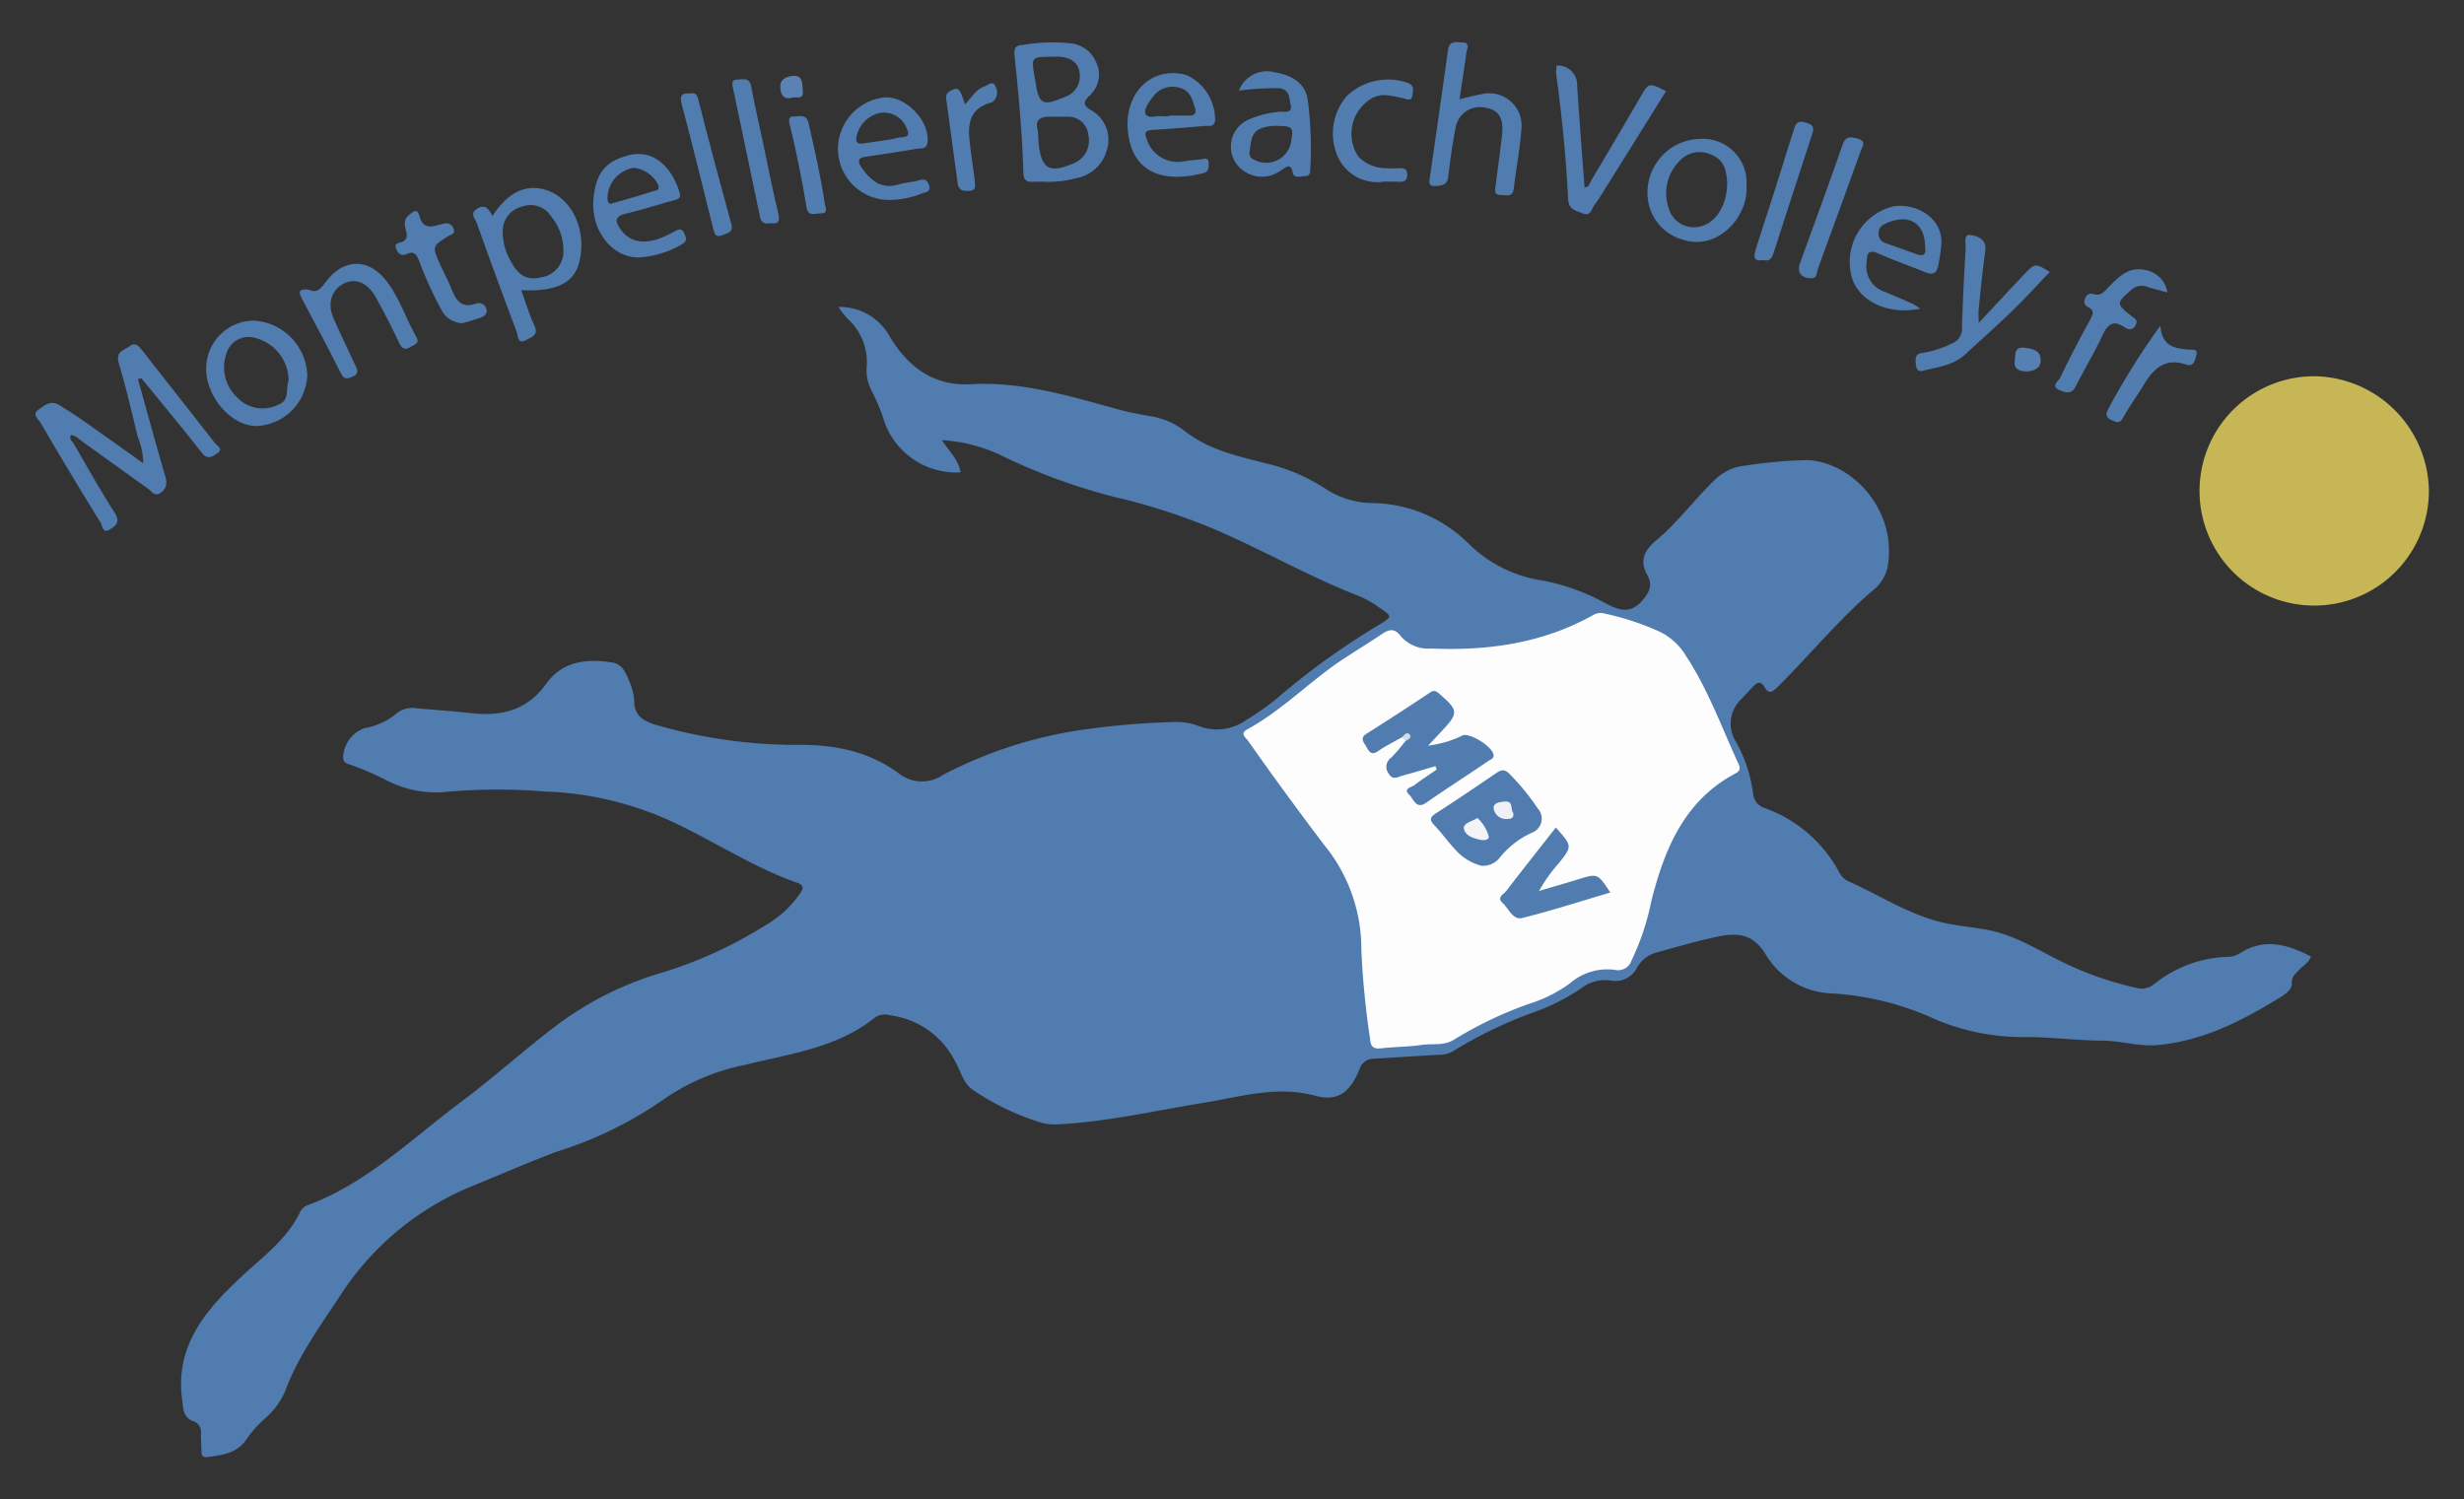 <svg xmlns="http://www.w3.org/2000/svg" viewBox="0 0 240 146.06"><rect x="0" y="0" width="240" height="146.06" fill="#333333" stroke="none"/><defs><style>.cls-1{fill:#507caf;}.cls-2{fill:#c6b656;}.cls-3{fill:#507cb0;}.cls-4{fill:#517cb0;}.cls-5{fill:#517db0;}.cls-6{fill:#5680b2;}.cls-7{fill:#5a83b4;}.cls-8{fill:#fdfdfd;}.cls-9{fill:#d1dcea;}.cls-10{fill:#f2f4f8;}.cls-11{fill:#eef2f6;}</style></defs><g id="Calque_3" data-name="Calque 3"><path class="cls-1" d="M91.73,42.87c.72,1.07,1.62,1.91,1.84,3.14A7.41,7.41,0,0,1,86,40.63a21.13,21.13,0,0,0-1-2.37,4.48,4.48,0,0,1-.6-2.33A5.71,5.71,0,0,0,82.51,31a10.67,10.67,0,0,1-.85-1.1,5.55,5.55,0,0,1,5,2.88c1.77,2.94,4.28,4.85,7.86,4.65,5-.3,9.72,1.17,14.47,2.47,1,.27,2,.45,3,.63A7.33,7.33,0,0,1,115.42,42c2.32,1.83,5.17,2.44,7.94,3.15a18.16,18.16,0,0,1,5.75,2.46A8.4,8.4,0,0,0,133.7,49,13.55,13.55,0,0,1,143,52.91a12.89,12.89,0,0,0,6.85,3.57,20.51,20.51,0,0,1,6.28,2.15c1.2.63,2.5,1.38,3.8-.09.71-.81,1.08-1.54.53-2.51-.8-1.39-.29-2.43.81-3.35,2.12-1.76,3.74-4,5.72-5.9a4.85,4.85,0,0,1,3.05-1.43,44.15,44.15,0,0,1,6-.53c4.42.18,8.87,5,7.79,10.54a4,4,0,0,1-1.48,2.21c-3.32,2.85-6.08,6.25-9.18,9.32-.53.53-.87.78-1.33,0-.35-.6-.73-.41-1.1,0s-.7.76-1.05,1.13a3.29,3.29,0,0,0-.56,4.3,14.26,14.26,0,0,1,1.63,5,1.61,1.61,0,0,0,1.12,1.39,13.32,13.32,0,0,1,7.24,6.21,2,2,0,0,0,.88.91c3,1.32,5.71,3.13,8.89,3.95,1.48.38,3,.5,4.55.77,3.06.54,5.58,2.35,8.34,3.58a32.11,32.11,0,0,0,6.32,2.1,1.89,1.89,0,0,0,1.67-.33,12,12,0,0,1,7.08-2.69,2.4,2.4,0,0,0,1.24-.3c2.41-1.6,4.71-.92,7,.26-.19.6-.76.88-1.16,1.31s-.72.66-.7,1.28-.54,1-1.06,1.35c-3.73,2.29-7.57,4.3-12.06,4.69-1.77.15-3.47-.4-5.22-.43-2.49,0-5-.35-7.44-.35a22,22,0,0,1-8.88-1.7,28.09,28.09,0,0,0-10.25-2.56A7.81,7.81,0,0,1,172,93c-1.22-2.06-2.8-2.16-4.67-1.77s-4,1-6,1.56a3,3,0,0,0-1.87,1.46,2.38,2.38,0,0,1-2.59,1.26,3.81,3.81,0,0,0-2.89.78,20.23,20.23,0,0,1-4.57,2.31,41.71,41.71,0,0,0-7.85,3.78,2.81,2.81,0,0,1-1.46.37c-2.09.11-4.19.26-6.28.38a1.42,1.42,0,0,0-1.39,1c-.91,2.24-2.09,3.22-4.34,2.6-3.77-1-7.26.11-10.83.69-4.73.76-9.41,1.86-14.21,2.1a5.07,5.07,0,0,1-1.52-.13,24.6,24.6,0,0,1-6.69-3.17c-1-.62-1.26-1.9-1.84-2.89a8.24,8.24,0,0,0-6.25-4.42,1.79,1.79,0,0,0-1.48.17c-3.69,3-8.27,3.54-12.65,4.64a21.18,21.18,0,0,0-7.88,3.3,37.75,37.75,0,0,1-10.44,5.14c-2.7,1-5.31,2.15-8,3.25a27.84,27.84,0,0,0-13.1,10.69c-2,3.05-4.17,6-5.43,9.42A7.33,7.33,0,0,1,26,138a12,12,0,0,0-1.91,2.07c-.92,1.51-2.38,1.65-3.87,1.86-.48.07-.6-.16-.6-.57,0-.56-.06-1.12-.05-1.67a1.12,1.12,0,0,0-.7-1.24c-.93-.32-1-1-1.1-1.89-.82-5.41,2.25-8.95,5.8-12.25,2.06-1.92,4.38-3.59,5.65-6.23a1.3,1.3,0,0,1,.74-.68c5.75-2.13,10.07-6.41,14.86-10,3.16-2.35,6.09-5,9.22-7.39a31.91,31.91,0,0,1,10.12-5.17,41.92,41.92,0,0,0,10.49-4.77,10.19,10.19,0,0,0,3.25-3c.28-.43.51-.81-.22-1.07-4.19-1.46-7.89-3.91-11.87-5.8a32,32,0,0,0-12.76-3.1,56.52,56.52,0,0,0-10,.07,10.4,10.4,0,0,1-5.57-1.25,27.84,27.84,0,0,0-3.42-1.45c-.43-.12-.65-.29-.63-.79a3.13,3.13,0,0,1,2.11-2.76,6.51,6.51,0,0,0,3.09-1.43,2.45,2.45,0,0,1,2-.49c1.79.16,3.59.28,5.37.48,2.92.31,5.38-.33,7.2-2.87,1.6-2.24,4-2.47,6.47-2.07.92.15,1.31,1,1.63,1.85a5.32,5.32,0,0,1,.47,1.85c0,1.49.9,2,2.19,2.39a49.37,49.37,0,0,0,13.43,1.93c3.66-.07,7.08.54,10.09,2.72a3.63,3.63,0,0,0,4.36.21,42.1,42.1,0,0,1,14-4.46,77.08,77.08,0,0,1,8.19-.69,6.57,6.57,0,0,1,2.65.35,4.9,4.9,0,0,0,4.74-.58,25.37,25.37,0,0,0,2.86-2,72.19,72.19,0,0,1,10.09-7.28c1.24-.76,1.25-.8,0-1.63a10.52,10.52,0,0,0-1.89-1.09c-5-1.94-9.56-4.6-14.44-6.66a60.78,60.78,0,0,0-9.64-3.08,57.85,57.85,0,0,1-10.71-3.93A15.6,15.6,0,0,0,91.73,42.87Z"/><path class="cls-2" d="M225.43,36.65a11.31,11.31,0,0,1,11.15,11.12,11.17,11.17,0,1,1-11.15-11.12Z"/><path class="cls-1" d="M13.44,36.94c.87,3.12,1.72,6.25,2.63,9.36.2.69.23,1.21-.4,1.68s-.93-.17-1.29-.41c-2.1-1.48-4.17-3-6.27-4.49-.37-.26-.68-.65-1.21-.7-.18.41.16.64.32.9,1.3,2.26,2.59,4.53,4,6.75.5.82.06,1.19-.51,1.54-.73.44-.72-.36-.91-.66q-3-4.83-5.82-9.69c-.23-.38-.9-.82-.25-1.3s1.2-.94,2-.48,1.74,1.1,2.58,1.68c1.85,1.3,3.69,2.62,5.64,4a6.81,6.81,0,0,0-.53-2.55c-.58-2.41-1.15-4.83-1.85-7.2-.34-1.15.52-1.25,1.09-1.67s.91.09,1.21.46c2.36,3,4.72,6,7.06,9,.2.26.88.56.23,1-.46.3-.93.68-1.51-.06-1.92-2.46-3.92-4.86-5.89-7.27Z"/><path class="cls-3" d="M142.16,9.67c.79-.19,1.45-.37,2.11-.49a3.16,3.16,0,0,1,3.92,3.44c-.15,1.92-.52,3.81-.74,5.72-.1.91-.72.66-1.23.66-.8,0-.58-.55-.53-1,.2-1.61.43-3.22.61-4.83s-.26-2.45-1.61-2.68a2.41,2.41,0,0,0-2.92,2c-.3,1.55-.53,3.12-.7,4.69-.08.76-.5.88-1.11.93s-.8-.07-.71-.69q.92-6.29,1.79-12.56c.13-.9.78-.76,1.37-.73.83,0,.48.63.42,1C142.62,6.66,142.39,8.12,142.16,9.67Z"/><path class="cls-3" d="M151.62,6.38a1.89,1.89,0,0,1,2,2c.22,3.28.47,6.56.72,9.86.47,0,.5-.41.65-.66q2.43-4.08,4.82-8.18c.8-1.36.8-1.36,2.47-.52-1.91,3.05-3.8,6.1-5.71,9.14-.41.66-.8,1.32-1.26,1.93-.29.38-.33,1.17-1.18.83s-1.35-.42-1.4-1.5c-.19-4-.61-8.09-1.16-12.12A6.59,6.59,0,0,1,151.62,6.38Z"/><path class="cls-4" d="M192.73,31.46c1.52-1.62,2.92-3.15,4.35-4.65,1.15-1.21,1.16-1.2,2.57-.31-1.2,1.25-2.38,2.55-3.63,3.76-1.5,1.46-3.07,2.84-4.6,4.26-1.17,1.09-2.7,1.22-4.13,1.6-.55.15-.64-.27-.68-.67s-.12-1,.57-1.06a10,10,0,0,0,2.92-.92,1.54,1.54,0,0,0,1-1.58c.08-2.6.21-5.2.37-7.8,0-.42-.22-1.3.46-1.2s1.61.4,1.44,1.58c-.27,1.9-.45,3.81-.65,5.72C192.7,30.56,192.73,30.93,192.73,31.46Z"/><path class="cls-4" d="M30.14,28.23c.72.37,1.12-.13,1.6-.78,1.77-2.37,4.27-2.32,6,.05,1.21,1.63,1.82,3.57,2.81,5.32.39.67-.25.76-.6,1s-.74.23-1-.28C38.23,32,37.45,30.48,36.63,29s-2-1.95-3.14-1.38-1.67,1.88-1,3.4,1.39,3,2.1,4.53c.21.45.43.84-.24,1.14s-.88.2-1.19-.41c-1.21-2.41-2.47-4.79-3.74-7.16C29,28.35,29.16,28.08,30.14,28.23Z"/><path class="cls-4" d="M211.11,28.49c-.79-.22-1.41-.37-2-.56a1.43,1.43,0,0,0-1.52.32c-1.46,1.23-1.48,1.37,0,2.52.3.23.7.4.42.91s-.69.46-1.07.2c-1.13-.76-1.66-.28-2.17.82-.77,1.66-1.74,3.24-2.56,4.88-.4.82-.9.71-1.56.45-.93-.38-.22-.86,0-1.2Q202,34,203.52,31.27c.29-.53.6-1-.14-1.36a.58.58,0,0,1-.26-.86.6.6,0,0,1,.81-.4c.65.21,1-.2,1.39-.62,1-1,2-2.15,3.73-1.71A2.63,2.63,0,0,1,211.11,28.49Z"/><path class="cls-5" d="M134.84,17.69a4.23,4.23,0,0,1-4.69-2.81,5.6,5.6,0,0,1,1-5.49,5.82,5.82,0,0,1,5.94-1.33c.74.27.53.8.47,1.25-.09.64-.58.31-.91.25-1-.19-2-.55-3,0a4,4,0,0,0-1.33,5.71,3.78,3.78,0,0,0,2.77,1.11,9.12,9.12,0,0,0,1.28,0c.47,0,.72.15.7.67s-.27.67-.73.66S135.42,17.69,134.84,17.69Z"/><path class="cls-4" d="M45.06,31.48a2.35,2.35,0,0,1-2-1.18,38.5,38.5,0,0,1-2.24-4.89c-.24-.61-.49-1-1.2-.66-.5.21-.82,0-1-.47-.33-.63.29-.6.56-.72.54-.25.48-.63.37-1.07s-.29-1.06.26-1.52.85-.69,1.07.15c.26,1,.93,1.06,1.75.81l.63-.15a.73.73,0,0,1,.91.49c.23.51-.23.56-.49.72-1.58,1-1.59,1-.86,2.66.36.82.81,1.61,1.13,2.44.45,1.12.95,2,2.42,1.48a.77.77,0,0,1,1,.52c.15.57-.29.76-.7.9C46.14,31.18,45.56,31.33,45.06,31.48Z"/><path class="cls-4" d="M176.55,27.1c-1.07.06-1.55-.57-1.24-1.43,1.39-3.84,2.82-7.68,4.15-11.54.31-.89.72-.81,1.43-.64,1,.25.49.82.33,1.27q-2.06,5.72-4.15,11.41C176.94,26.54,177,27.05,176.55,27.1Z"/><path class="cls-4" d="M75,21.74c-.64.16-.92-.17-1-.76q-1.31-6.19-2.6-12.38c-.08-.37-.21-.84.4-.85s1.2-.24,1.37.69c.34,1.85.77,3.67,1.16,5.51.48,2.29.93,4.59,1.48,6.86C76,21.61,75.79,21.85,75,21.74Z"/><path class="cls-4" d="M171.76,25.34c-.86.12-1-.17-.77-1q1.94-5.91,3.77-11.84c.24-.76.61-.71,1.23-.53s.73.48.52,1.1c-1.26,3.81-2.49,7.63-3.72,11.45C172.62,25.05,172.45,25.52,171.76,25.34Z"/><path class="cls-4" d="M67.19,9.11c.57-.14.71.16.83.59,1,4,2.11,8.08,3.21,12.11.23.84-.36.88-.86,1.09-.7.29-.79-.17-.91-.66-1-4-2-8.1-3.07-12.14C66.16,9.21,66.51,9.05,67.19,9.11Z"/><path class="cls-5" d="M94,10.16c.66-.7,1.08-1.45,1.88-1.74.34-.12.86-.62,1.08,0a1.17,1.17,0,0,1-.29,1.51l-.12.05c-2.58.74-2.24,2.73-2,4.67.12,1,.29,2,.4,3,0,.38.19.9-.51.94-.53,0-1,.07-1.15-.66q-.56-4.12-1.12-8.24c-.09-.63.29-.82.76-1s.62.27.76.61Z"/><path class="cls-5" d="M210.43,31.72c.15,2.11,1.47,2.2,2.78,2.34.32,0,.93-.09.72.55-.14.43-.21,1.16-1,.9-2-.68-3.14.36-4.08,1.91-.67,1.1-1.43,2.14-2.05,3.26-.35.63-.67.44-1.12.24s-.65-.48-.37-1A69.58,69.58,0,0,1,210.43,31.72Z"/><path class="cls-5" d="M77.55,11.34c.82-.13,1.09.12,1.22.69.58,2.62,1.19,5.23,1.58,7.89.05.34.34.85-.33.86s-1.31.33-1.46-.57c-.44-2.74-1-5.45-1.65-8.14C76.68,11.13,77.36,11.39,77.55,11.34Z"/><path class="cls-6" d="M197.44,36.18c-.82,0-1.31-.28-1.2-1,.08-.55-.1-1.43.92-1.31.77.09,1.63.23,1.61,1.24C198.76,35.92,198.06,36.14,197.44,36.18Z"/><path class="cls-7" d="M77,9.57c-.92.08-1-.7-1-1.18,0-.78.83-1,1.39-1,.87,0,.75.94.81,1.5C78.28,9.88,77.36,9.29,77,9.57Z"/><path class="cls-8" d="M132.6,92.54A16,16,0,0,0,129,82.33c-2.54-3.34-5-6.71-7.43-10.16-.23-.33-.84-.71-.09-1.12,3.18-1.74,5.74-4.31,8.67-6.39,1.46-1,3-1.92,4.52-2.94.7-.47,1.22-.47,1.74.21a3.51,3.51,0,0,0,3,1.24c5.53.24,10.84-.51,15.76-3.25a1.41,1.41,0,0,1,1.1-.16,26.39,26.39,0,0,1,5.47,1.81,6.15,6.15,0,0,1,2.48,2.32c2.16,3.28,3.49,7,5.1,10.49.2.42.19.7-.25.94-5,2.65-6.92,7.32-8.22,12.43a24.44,24.44,0,0,1-1.94,5.82,1.37,1.37,0,0,1-1.58.91,5.55,5.55,0,0,0-4.42,1.31,13.55,13.55,0,0,1-4,2,38,38,0,0,0-7.28,3.48c-1,.63-2.08.36-3.12.51-1.31.2-2.65.18-4,.34-.73.08-1-.17-1.05-.86A81.35,81.35,0,0,1,132.6,92.54Z"/><path class="cls-3" d="M106.24,10.71c-1-.59-.5-1,0-1.51A2.74,2.74,0,0,0,106.74,6a3,3,0,0,0-2.48-1.78,17,17,0,0,0-4.72.17c-.58,0-.8.34-.73.94.4,3.82.76,7.65.87,11.5,0,.62.28.94.95.88a11.22,11.22,0,0,1,1.16,0,10.07,10.07,0,0,0,3-.35,3.76,3.76,0,0,0,3-2.68A3.31,3.31,0,0,0,106.24,10.71Zm-5.49-3.32c-.3-1.85-.3-1.85,1.8-1.86a6.86,6.86,0,0,1,.76,0c1,.12,1.76.57,1.85,1.62a2.09,2.09,0,0,1-1.34,2.25c-2.32,1-2.64.83-3-1.68C100.8,7.64,100.77,7.51,100.75,7.39Zm3.85,8.51c-2.32,1-3.13.62-3.42-1.81-.05-.39-.05-.77-.09-1.37-.31-1,.18-1.42,1.38-1.35.5,0,1,0,1.53,0a1.94,1.94,0,0,1,2,1.76A2.39,2.39,0,0,1,104.6,15.9Z"/><path class="cls-3" d="M53.57,18.65c-2.07-.87-4-.09-5.6,2.39-.36-.71-.75-1.2-1.51-.7s-.13,1,0,1.44c1.26,3.55,2.56,7.07,3.88,10.59.14.38.06,1.23.93.74.55-.3,1.21-.46.78-1.4-.5-1.09-.85-2.26-1.28-3.45,3.4.18,5.16-.7,5.65-2.73C57.15,22.64,55.89,19.64,53.57,18.65ZM52.79,27c-1.39.34-2.24-.08-3-1.49a5.61,5.61,0,0,1-.82-3,2.44,2.44,0,0,1,1.93-2.4,2.36,2.36,0,0,1,2.8,1,5.13,5.13,0,0,1,1.17,3.17A2.53,2.53,0,0,1,52.79,27Z"/><path class="cls-4" d="M24.71,31.23a4.68,4.68,0,0,0-4.63,4.69c0,2.73,2.4,5.53,4.85,5.58a5.16,5.16,0,0,0,5-4.92A5.53,5.53,0,0,0,24.71,31.23Zm2.42,8.18a3.42,3.42,0,0,1-4.1-.77,4,4,0,0,1-1-4.13,2.25,2.25,0,0,1,2.8-1.6,4.31,4.31,0,0,1,3.28,4.2C27.8,37.79,28.27,39,27.13,39.41Z"/><path class="cls-4" d="M90.48,18c-.2-.5-.45-.6-1-.43s-1.27.19-1.88.38c-1.71.54-2.75-.32-3.66-1.6-.48-.69-.34-1,.45-1.09,1.65-.24,3.29-.5,4.94-.77.38-.06.88.07,1-.56.3-2.1-2.07-4.6-4.22-4.44a5.08,5.08,0,0,0-4.49,5.2,5,5,0,0,0,5.43,4.77,8.46,8.46,0,0,0,2.88-.67C90.28,18.71,90.71,18.63,90.48,18Zm-7.07-4.62A3,3,0,0,1,85.7,11a2.38,2.38,0,0,1,2.63,1.55c.28.57.11.76-.45.82-.34,0-.67.13-1,.19l-2.77.41C83.53,14.06,83.37,13.88,83.41,13.42Z"/><path class="cls-4" d="M127.36,9.61c-.22-1.35-1.36-2.28-3.13-2.55a2.93,2.93,0,0,0-3.56,1.76,30.21,30.21,0,0,1,3.83-.23c1.16.06,1.07,1,1.22,1.66.19.84-.69.59-1.08.64a9.32,9.32,0,0,0-3.09.79,2.87,2.87,0,0,0-.44,4.95,3.09,3.09,0,0,0,3.61,0c.42-.22,1-.95,1.21.25.12.53.82.28,1.26.27s.43-.45.44-.77A35.84,35.84,0,0,0,127.36,9.61Zm-1.59,4.11a2.45,2.45,0,0,1-3.62,1.83.66.66,0,0,1-.43-.81c.13-.83.1-1.76,1-2.19a3.87,3.87,0,0,1,1.75-.28C125.89,12.27,126,12.43,125.77,13.72Z"/><path class="cls-3" d="M170.11,18.16a4.26,4.26,0,0,0-4.5-4.63,5.23,5.23,0,0,0-5.07,6.09,4.67,4.67,0,0,0,3.31,3.71C167.36,24.52,170.32,21,170.11,18.16ZM165.81,22a2.55,2.55,0,0,1-3.3-1.81,4.4,4.4,0,0,1,1-4.42,2.66,2.66,0,0,1,3.16-.71c1.39.56,1.49,1.73,1.56,2.75C168.24,19.89,167.2,21.58,165.81,22Z"/><path class="cls-4" d="M66.64,22.71c-.23-.54-.57-.36-.93-.17s-.84.44-1.27.61c-1.73.71-3.17.4-4-.82-.53-.76-.59-1.26.51-1.52,1.54-.36,3.05-.84,4.57-1.27.36-.11.84-.14.69-.71-.58-2.1-2.28-4.41-5-3.7-2.19.58-3.13,1.66-3.39,4.09-.34,3.15,1.73,5.85,4.36,5.86a9.38,9.38,0,0,0,4.27-1.3C67,23.47,66.81,23.12,66.64,22.71Zm-7.46-3.22a3,3,0,0,1,2.57-3.14,3,3,0,0,1,2.38,1.71c.14.48-.25.49-.48.56-1.26.4-2.53.77-3.8,1.13C59.59,19.82,59.29,20,59.18,19.49Z"/><path class="cls-4" d="M115.6,7.32c-3.12-.89-5.77,1.31-5.78,4.8.14,4.9,3.68,5.74,7.46,4.72.49-.13.46-.6.44-1,0-.55-.44-.36-.77-.32-.51.06-1,.1-1.53.17a3.15,3.15,0,0,1-3.73-2.16c-.26-.64-.1-.82.54-.87,1.75-.11,3.49-.26,5.24-.4.36,0,.76.11.88-.47A4.79,4.79,0,0,0,115.6,7.32Zm.07,3.94c-.6,0-1.19,0-1.79,0v.06a6.42,6.42,0,0,1-.76,0c-.53-.06-1.32.25-1.53-.21s.32-1.18.7-1.66a2.34,2.34,0,0,1,2.46-.94c1.09.22,1.33,1,1.61,1.88C116.59,11.1,116.34,11.29,115.67,11.26Z"/><path class="cls-4" d="M184.26,20.14a5.58,5.58,0,0,0-3.94,6.67c.54,2.4,3.44,3.94,6.72,3.26a7.33,7.33,0,0,0-.79-.5c-.85-.38-1.72-.74-2.58-1.11a2.61,2.61,0,0,1-1.84-3c0-.84.23-1.17,1.15-.76,1.48.67,3,1.18,4.52,1.81.75.31,1.13.13,1.29-.64a19.46,19.46,0,0,0,.3-2C189.31,21,186.25,19.67,184.26,20.14Zm2.4,4.61-3-1.07a.92.92,0,0,1-.67-1c0-.51.31-.73.72-.92,2.21-1,3.8-.06,3.8,2.33C187.63,24.8,187.33,25,186.66,24.75Z"/><path class="cls-1" d="M136.55,71.82c-.78.44-1.59.84-2.33,1.35-.58.4-.84.13-1.08-.34s-.79-.89,0-1.38c2.06-1.3,4.11-2.63,6.16-4,.36-.24.56-.16.87.11,1.91,1.66,1.93,1.88.19,3.73l-1.26,1.34a10.5,10.5,0,0,0,3.38-1c.76-.25,2.94,1.14,3,1.93,0,.34-.27.41-.47.54-2,1.36-4.07,2.69-6.08,4.08-1,.72-1.25-.37-1.67-.77-.64-.61.23-.71.51-.93.7-.55,1.44-1,2.17-1.53l-.13-.32c-1.07.31-2.13.64-3.2.92-.45.12-.94.49-1.34-.18a1.08,1.08,0,0,1,.23-1.56,18.68,18.68,0,0,0,1.42-1.65C137,71.81,136.84,71.76,136.55,71.82Z"/><path class="cls-1" d="M144.27,84.33a5.16,5.16,0,0,1-2.59-1.65c-.7-.75-1.29-1.59-2-2.33-.49-.53-.36-.78.19-1.13,2-1.28,3.92-2.59,5.86-3.91.49-.34.83-.41,1.3.08a22.16,22.16,0,0,1,2.75,3.36,1.46,1.46,0,0,1-.54,2.35A8.55,8.55,0,0,0,146,83.64,2.09,2.09,0,0,1,144.27,84.33Z"/><path class="cls-3" d="M151.54,80.61c1.63,1.82,1.63,1.82.2,3.58a15.79,15.79,0,0,0-1.84,2.6c1.27-.38,2.54-.74,3.8-1.13,1.92-.59,1.92-.59,3.15,1.28-2.89.85-5.71,1.77-8.58,2.48-.91.23-1.32-.92-1.92-1.47s.12-.84.37-1.17C148.3,84.72,149.92,82.68,151.54,80.61Z"/><path class="cls-9" d="M136.55,71.82c.22-.21.48-.59.75-.28s-.14.49-.39.64Z"/><path class="cls-10" d="M143.91,79.68A3.8,3.8,0,0,1,145,81.45c.08.38-.45.43-.78.36-.71-.15-1.55-.4-1.64-1.16C142.56,80.18,143.39,80,143.91,79.68Z"/><path class="cls-11" d="M147.4,79.2c.07.57-.28.56-.64.58a1.22,1.22,0,0,1-1.27-1c-.09-.64.71-.66,1.11-.7C147.42,78,147.11,78.87,147.4,79.2Z"/></g></svg>
